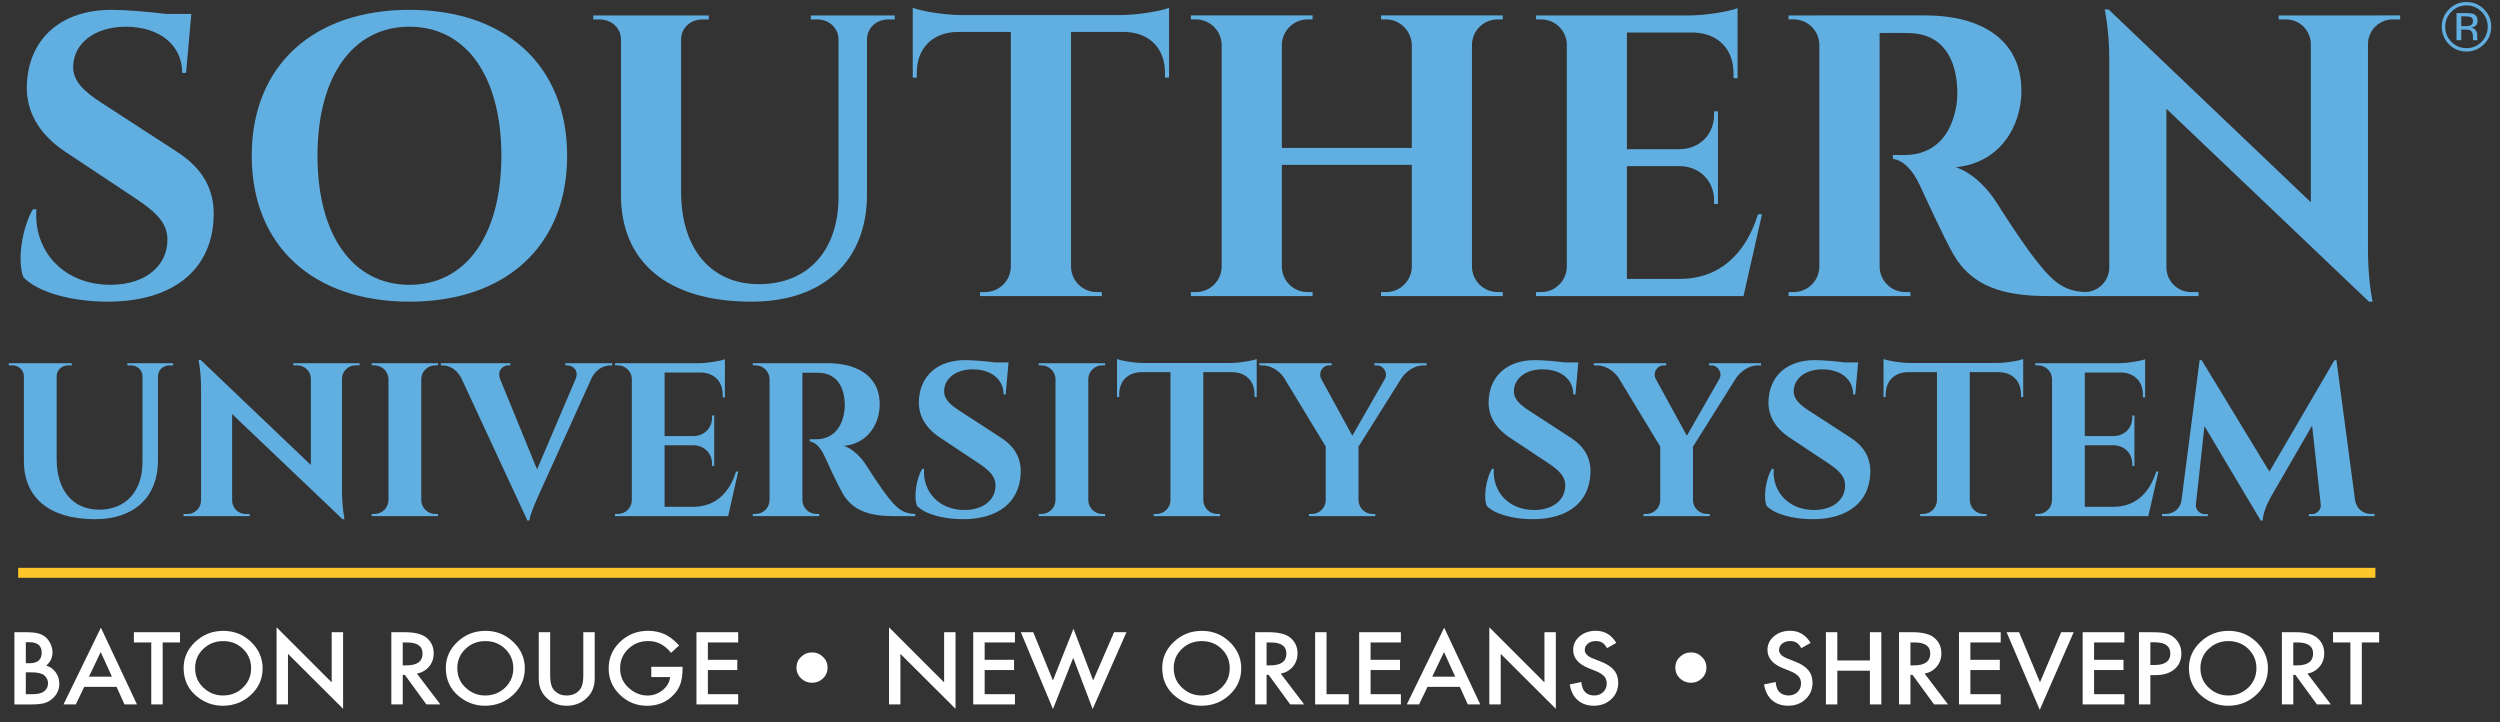 <?xml version="1.0" encoding="UTF-8"?><svg id="a" xmlns="http://www.w3.org/2000/svg" viewBox="0 0 265.097 76.585"><rect x="0" y="0" width="265.097" height="76.585" fill="#333333" stroke="none"/><defs><style>.b{fill:#ffc629;}.b,.c,.d{stroke-width:0px;}.c{fill:#fff;}.d{fill:#61aee1;}</style></defs><path class="d" d="M18.833,16.14c2.527,1.641,3.997,3.87,3.816,7.049-.258,5.537-4.433,8.799-11.231,8.799-3.812,0-7.384-.981-8.935-2.581-.704-1.775-.105-5.362,1.007-7.216h.374c-.341,4.434,2.917,8.088,8.016,8.007,3.696-.068,5.877-2.117,5.874-4.779.003-1.724-1.114-2.875-3.399-4.39l-7.407-4.917c-2.925-1.939-4.378-4.528-4.068-7.628.361-4.402,3.587-7.441,8.948-7.441,1.368,0,3.848.189,5.789.436h2.67l-.557,6.249h-.409c-.007-2.953-2.397-4.894-5.993-4.894-3.347,0-5.461,1.807-5.564,4.088-.104,1.673,1.181,2.796,2.962,3.953l8.106,5.266Z"/><path class="d" d="M60.14,16.516c0,9.552-6.515,15.473-16.724,15.473s-16.724-5.92-16.724-15.473S33.206,1.043,43.416,1.043s16.724,5.92,16.724,15.473ZM53.164,16.516c0-8.443-3.755-13.684-9.748-13.684s-9.749,5.241-9.749,13.684,3.756,13.686,9.749,13.686,9.748-5.243,9.748-13.686Z"/><path class="d" d="M94.872,1.638v.424h-.693c-1.194,0-2.171.836-2.244,2.007v16.554c0,6.984-4.584,11.367-12.232,11.367-9.104,0-13.855-4.356-13.855-11.294V4.168c-.023-1.223-1.019-2.106-2.247-2.106h-.692v-.424h12.247v.424h-.693c-1.207,0-2.189.853-2.241,2.041v16.225c0,6.049,3.167,9.805,8.252,9.805,5.192,0,8.431-3.547,8.443-9.256V4.109c-.054-1.192-1.038-2.047-2.246-2.047h-.692v-.424h8.895Z"/><path class="d" d="M123.963,8.231l-.429-.006v-.5c.006-2.592-1.645-4.273-4.253-4.339h-5.71v24.944c.045,1.466,1.245,2.639,2.722,2.639h.538l.007.426h-12.919l.007-.426h.538c1.464,0,2.656-1.155,2.721-2.604V3.387h-5.716c-2.608.066-4.258,1.747-4.253,4.339v.5l-.429.006V.823c.785.33,3.209.751,5.038.774h17.101c1.829-.023,4.253-.443,5.038-.774v7.409Z"/><path class="d" d="M146.438,31.394l.008-.424h.538c1.477,0,2.677-1.175,2.722-2.641v-10.85h-13.782v10.818c.026,1.481,1.234,2.673,2.722,2.673h.538l.006.424h-12.913l.007-.424h.538c1.488,0,2.696-1.192,2.724-2.673V4.732c-.038-1.472-1.241-2.672-2.723-2.672h-.538l-.007-.424h12.912l-.006.424h-.538c-1.479,0-2.681,1.204-2.722,2.672v10.954h13.782V4.732c-.057-1.455-1.253-2.673-2.722-2.673h-.538l-.006-.424h12.912l-.008.424h-.538c-1.489,0-2.694,1.192-2.722,2.673v23.564c.028,1.481,1.236,2.673,2.722,2.673h.538l.008.424h-12.914Z"/><path class="d" d="M184.883,31.394h-22.01l.008-.424h.538c1.489,0,2.696-1.192,2.722-2.673V4.598c-.096-1.417-1.273-2.538-2.717-2.538h-.538l-.006-.423h16.297c1.832-.017,4.283-.441,5.073-.774v7.432l-.428-.006v-.5c.006-2.558-1.604-4.23-4.153-4.336h-7.152v12.367h5.635c2.087-.04,3.611-1.572,3.605-3.643v-.368l.415-.006v9.826l-.415-.006v-.368c.004-2.053-1.494-3.577-3.553-3.641h-5.688v11.961h5.581c4.245,0,7.001-2.638,8.32-6.856h.424l-1.96,8.673Z"/><path class="d" d="M204.238,1.636c5.154,0,10.111,2.096,10.111,8.018,0,3.577-2.134,7.596-6.958,8.077,1.794.589,3.392,2.277,4.336,3.766.128.208,2.679,4.251,4.281,6.247,1.832,2.334,3.045,3.19,5.26,3.224v.426h-4.139c-4.649,0-8.032-1.007-9.984-4.407-1.034-1.802-2.951-6.011-3.541-7.281-.826-1.775-1.775-2.675-2.879-2.866v-.404h1.298c2.287-.025,4.611-1.19,5.369-4.915.098-.517.192-1.202.157-2.058-.17-4.066-2.222-5.885-5.013-5.952-1.128-.047-2.692,0-3.224-.013v24.798c.026,1.479,1.234,2.672,2.73,2.672h.53l.006.426h-12.926l.008-.426h.538c1.481,0,2.685-1.181,2.722-2.653V4.732c-.028-1.481-1.236-2.673-2.719-2.672h-.543l-.006-.423,14.588-.002Z"/><path class="d" d="M254.512,1.636l-.006.426h-.785c-1.423,0-2.579,1.13-2.624,2.539v21.965c0,3.204.491,5.424.491,5.424h-.385l-21.48-20.453v16.869c.032,1.423,1.194,2.564,2.622,2.564h.785l.008.426h-12.886l.006-.426h.785c1.434,0,2.598-1.149,2.624-2.575V6.311c0-3.16-.494-5.309-.494-5.309h.419l21.446,20.444V4.639c-.026-1.428-1.189-2.577-2.624-2.577h-.783l-.008-.424,12.89-.002Z"/><path class="d" d="M18.353,38.512v.232h-.377c-.652,0-1.183.455-1.224,1.094v9.022c0,3.807-2.499,6.196-6.667,6.196-4.962,0-7.552-2.373-7.552-6.156v-9.009c-.012-.666-.556-1.147-1.224-1.147h-.377v-.232h6.675v.232h-.377c-.658,0-1.193.464-1.222,1.113v8.843c0,3.296,1.726,5.345,4.498,5.345,2.83,0,4.596-1.934,4.603-5.045v-9.141c-.029-.649-.566-1.115-1.224-1.115h-.378v-.232h4.849Z"/><path class="d" d="M38.127,38.512l-.003.23h-.428c-.774,0-1.405.617-1.429,1.387v11.971c0,1.747.267,2.956.267,2.956h-.21l-11.709-11.148v9.196c.019.774.652,1.398,1.431,1.398h.427l.004.23h-7.024l.004-.23h.427c.782,0,1.416-.626,1.431-1.406v-12.037c0-1.723-.27-2.894-.27-2.894h.228l11.69,11.145v-9.162c-.015-.777-.649-1.404-1.43-1.404h-.428l-.003-.232h7.025Z"/><path class="d" d="M46.452,54.732h-7.039l.004-.232h.293c.811,0,1.469-.649,1.484-1.457v-12.854c-.02-.802-.675-1.447-1.484-1.447h-.292l-.004-.232h7.038l-.004.232h-.293c-.806,0-1.461.641-1.484,1.441v12.86c.015.807.674,1.457,1.484,1.457h.293l.004.232Z"/><path class="d" d="M64.919,38.51v.234h-.208c-.662,0-1.457.379-1.95,1.29l-5.486,12.127c-.165.351-1.083,2.36-1.14,3.034h-.208l-7.022-15.125c-.502-.938-1.292-1.326-1.975-1.326h-.185v-.234h7.379v.23h-.204c-.598,0-1.219.526-.891,1.453l3.922,9.577,4.083-9.577c.381-.926-.288-1.453-.886-1.453h-.204v-.23h4.974Z"/><path class="d" d="M77.213,54.732h-11.996l.004-.232h.292c.811,0,1.47-.649,1.485-1.457v-12.918c-.053-.772-.695-1.383-1.481-1.383h-.293l-.004-.23h8.883c.999-.009,2.335-.24,2.766-.421v4.051l-.234-.004v-.272c.003-1.394-.874-2.306-2.263-2.364h-3.899v6.741h3.071c1.138-.021,1.969-.857,1.965-1.985v-.202l.226-.002v5.354l-.226-.002v-.202c.003-1.119-.814-1.949-1.936-1.985h-3.101v6.52h3.041c2.315,0,3.817-1.438,4.536-3.737h.231l-1.068,4.728Z"/><path class="d" d="M87.772,38.512c2.809,0,5.511,1.141,5.511,4.37,0,1.951-1.163,4.141-3.792,4.403.978.321,1.849,1.24,2.363,2.053.071.111,1.46,2.315,2.333,3.404,1,1.273,1.66,1.74,2.868,1.758v.232h-2.256c-2.535,0-4.378-.549-5.442-2.402-.564-.983-1.608-3.277-1.931-3.97-.45-.968-.968-1.458-1.569-1.562v-.219h.707c1.246-.013,2.513-.649,2.926-2.679.054-.283.105-.655.086-1.123-.093-2.215-1.211-3.207-2.733-3.245-.615-.026-1.468,0-1.758-.008v13.518c.015.807.674,1.457,1.489,1.457h.289l.004.232h-7.045l.004-.232h.293c.807,0,1.462-.643,1.483-1.445v-12.856c-.015-.807-.674-1.457-1.482-1.457h-.295l-.004-.23h7.951Z"/><path class="d" d="M106.15,46.417c1.377.894,2.179,2.109,2.08,3.841-.141,3.019-2.416,4.798-6.121,4.798-2.078,0-4.025-.536-4.87-1.407-.384-.968-.058-2.922.549-3.934h.204c-.186,2.417,1.59,4.409,4.37,4.364,2.014-.036,3.203-1.153,3.202-2.604,0-.941-.608-1.568-1.853-2.394l-4.037-2.679c-1.594-1.058-2.387-2.47-2.218-4.158.197-2.398,1.956-4.056,4.878-4.056.745,0,2.097.104,3.155.238h1.456l-.304,3.405h-.223c-.004-1.607-1.307-2.666-3.267-2.666-1.824,0-2.976.985-3.033,2.228-.057.913.643,1.523,1.614,2.155l4.419,2.87Z"/><path class="d" d="M117.183,54.732h-7.039l.004-.232h.293c.811,0,1.469-.649,1.484-1.457v-12.854c-.02-.802-.675-1.447-1.484-1.447h-.292l-.004-.232h7.038l-.004.232h-.293c-.806,0-1.461.641-1.484,1.441v12.86c.015.807.674,1.457,1.484,1.457h.293l.004.232Z"/><path class="d" d="M133.262,42.106l-.234-.004v-.272c.002-1.413-.898-2.33-2.319-2.366h-3.113v13.597c.025.798.679,1.44,1.484,1.44h.293l.004.23h-7.043l.004-.23h.293c.798,0,1.448-.63,1.483-1.421v-13.616h-3.116c-1.421.036-2.321.953-2.318,2.366v.272l-.234.004v-4.037c.427.179,1.749.409,2.746.421h9.322c.996-.011,2.319-.241,2.745-.421l.002,4.037Z"/><path class="d" d="M151.272,38.512v.232h-.325c-.97,0-1.851.641-2.33,1.353l-4.562,7.264v5.683c.015.807.674,1.457,1.485,1.457h.292l.004.232h-7.039l.004-.232h.294c.806,0,1.46-.641,1.483-1.441v-5.711l-4.413-7.275c-.453-.702-1.357-1.33-2.3-1.33h-.325v-.23h7.667v.23h-.291c-.677,0-1.151.777-.815,1.434l3.302,6.026,3.449-6.024c.368-.658-.183-1.434-.813-1.434h-.292v-.232h5.524Z"/><path class="d" d="M166.565,46.417c1.377.894,2.179,2.109,2.081,3.841-.141,3.019-2.417,4.798-6.122,4.798-2.077,0-4.024-.536-4.869-1.407-.385-.968-.058-2.922.549-3.934h.204c-.187,2.417,1.589,4.409,4.37,4.364,2.013-.036,3.202-1.153,3.202-2.604,0-.941-.608-1.568-1.853-2.394l-4.037-2.679c-1.594-1.058-2.387-2.47-2.219-4.158.198-2.398,1.956-4.056,4.879-4.056.745,0,2.096.104,3.155.238h1.457l-.304,3.405h-.223c-.004-1.607-1.307-2.666-3.268-2.666-1.824,0-2.975.985-3.032,2.228-.057.913.643,1.523,1.613,2.155l4.419,2.87Z"/><path class="d" d="M186.741,38.512v.232h-.325c-.97,0-1.849.641-2.33,1.353l-4.562,7.264v5.683c.015.807.674,1.457,1.485,1.457h.292l.004.232h-7.037l.004-.232h.292c.806,0,1.462-.641,1.485-1.441v-5.711l-4.413-7.275c-.455-.702-1.357-1.33-2.3-1.33h-.325v-.23h7.667v.23h-.292c-.675,0-1.149.777-.813,1.434l3.3,6.026,3.449-6.024c.368-.658-.183-1.434-.813-1.434h-.292v-.232h5.524Z"/><path class="d" d="M196.241,46.417c1.377.894,2.179,2.109,2.079,3.841-.14,3.019-2.415,4.798-6.12,4.798-2.079,0-4.026-.536-4.871-1.407-.383-.968-.057-2.922.549-3.934h.204c-.185,2.417,1.59,4.409,4.37,4.364,2.015-.036,3.204-1.153,3.202-2.604.002-.941-.608-1.568-1.853-2.394l-4.037-2.679c-1.594-1.058-2.387-2.47-2.217-4.158.196-2.398,1.955-4.056,4.877-4.056.745,0,2.098.104,3.156.238h1.455l-.304,3.405h-.223c-.004-1.607-1.306-2.666-3.266-2.666-1.824,0-2.977.985-3.034,2.228-.057.913.643,1.523,1.615,2.155l4.419,2.87Z"/><path class="d" d="M214.541,42.106l-.234-.004v-.272c.002-1.413-.898-2.33-2.319-2.366h-3.113v13.597c.025.798.679,1.44,1.485,1.44h.292l.004.23h-7.043l.004-.23h.294c.798,0,1.447-.63,1.483-1.421v-13.616h-3.117c-1.421.036-2.321.953-2.317,2.366v.272l-.234.004v-4.037c.426.179,1.749.409,2.745.421h9.322c.996-.011,2.319-.241,2.745-.421l.002,4.037Z"/><path class="d" d="M227.81,54.732h-11.997l.004-.232h.292c.811,0,1.47-.649,1.485-1.457v-12.918c-.053-.772-.694-1.383-1.481-1.383h-.292l-.004-.23h8.882c1-.009,2.336-.24,2.766-.421v4.051l-.234-.004v-.272c.004-1.394-.874-2.306-2.262-2.364h-3.9v6.741h3.071c1.138-.021,1.97-.857,1.966-1.985v-.202l.226-.002v5.354l-.226-.002v-.202c.002-1.119-.815-1.949-1.936-1.985h-3.102v6.52h3.041c2.315,0,3.817-1.438,4.536-3.737h.232l-1.068,4.728Z"/><path class="d" d="M249.731,53.047c.147.917.86,1.453,1.69,1.453h.368v.232h-6.962v-.219h.36c.5-.002.958-.489.904-.99l-.917-8.396-4.339,7.507s-.862,1.436-.894,2.56h-.219l-5.962-10.009-.913,8.337c-.053.5.406.989.904.99h.362v.219h-4.851v-.232h.368c.832,0,1.573-.536,1.694-1.451l1.921-14.861h.215l7.188,11.822,6.894-11.814h.211l1.977,14.852Z"/><path class="d" d="M263.399,4.692c-.512.514-1.132.772-1.858.772s-1.344-.257-1.854-.772c-.507-.512-.761-1.133-.761-1.861,0-.722.256-1.339.768-1.851.51-.51,1.125-.765,1.847-.765.726,0,1.346.255,1.858.765s.768,1.127.768,1.851-.256,1.347-.768,1.861ZM259.947,1.237c-.438.441-.657.973-.657,1.597,0,.629.218,1.165.654,1.608.438.443.971.665,1.597.665s1.159-.222,1.597-.665.657-.979.657-1.608c0-.624-.219-1.156-.657-1.597-.44-.443-.973-.665-1.597-.665s-1.153.222-1.593.665ZM261.491,1.383c.357,0,.619.035.786.104.298.124.447.367.447.73,0,.258-.094.447-.281.569-.1.065-.238.111-.416.14.225.036.39.13.494.282.105.152.157.301.157.446v.211c0,.067.003.138.007.214.005.076.013.126.025.15l.018.036h-.475c-.003-.009-.005-.019-.007-.029-.003-.009-.005-.02-.007-.032l-.011-.093v-.228c0-.333-.09-.552-.272-.659-.107-.062-.296-.093-.565-.093h-.4v1.133h-.507V1.383h1.008ZM262.039,1.837c-.128-.071-.332-.107-.615-.107h-.433v1.043h.459c.215,0,.376-.021.483-.064.199-.079.298-.229.298-.45,0-.21-.064-.35-.192-.422Z"/><path class="c" d="M1.528,74.696v-7.658h1.204c.536,0,.964.04,1.282.119.322.079.593.213.815.402.225.195.403.438.535.729.135.294.202.592.202.893,0,.549-.22,1.013-.659,1.394.426.139.761.382,1.007.729.249.344.374.744.374,1.2,0,.598-.221,1.104-.664,1.518-.266.255-.566.431-.898.531-.363.096-.818.144-1.365.144h-1.832ZM2.738,70.327h.379c.45,0,.779-.095.989-.285s.314-.47.314-.841c0-.36-.107-.634-.322-.821s-.526-.28-.934-.28h-.426v2.227ZM2.738,73.61h.747c.547,0,.948-.103,1.204-.308.27-.222.405-.503.405-.843,0-.331-.13-.608-.389-.833-.253-.222-.704-.332-1.355-.332h-.613v2.316Z"/><path class="c" d="M12.361,72.837h-3.431l-.893,1.86h-1.303l3.966-8.139,3.826,8.139h-1.324l-.841-1.86ZM11.868,71.75l-1.189-2.604-1.246,2.604h2.434Z"/><path class="c" d="M17.249,68.125v6.572h-1.209v-6.572h-1.843v-1.086h4.89v1.086h-1.838Z"/><path class="c" d="M19.47,70.833c0-1.078.414-2.004,1.241-2.777.824-.774,1.813-1.161,2.969-1.161,1.142,0,2.121.39,2.938,1.17.82.78,1.23,1.718,1.23,2.812,0,1.101-.412,2.035-1.235,2.802-.827.77-1.825,1.156-2.995,1.156-1.035,0-1.964-.342-2.787-1.027-.907-.757-1.36-1.749-1.36-2.976ZM20.69,70.845c0,.846.298,1.541.893,2.086.592.545,1.275.818,2.05.818.841,0,1.55-.278,2.128-.832.578-.561.867-1.246.867-2.052,0-.816-.285-1.499-.856-2.052-.568-.555-1.27-.832-2.107-.832s-1.538.278-2.113.832c-.574.549-.862,1.226-.862,2.032Z"/><path class="c" d="M29.327,74.696v-8.179l5.845,5.843v-5.322h1.209v8.124l-5.845-5.828v5.361h-1.209Z"/><path class="c" d="M44.212,71.433l2.481,3.263h-1.479l-2.289-3.135h-.218v3.135h-1.209v-7.658h1.417c1.059,0,1.824.19,2.294.57.519.423.779.982.779,1.676,0,.542-.163,1.008-.488,1.399s-.754.64-1.287.749ZM42.706,70.555h.384c1.145,0,1.718-.418,1.718-1.255,0-.784-.557-1.175-1.671-1.175h-.431v2.43Z"/><path class="c" d="M47.273,70.833c0-1.078.414-2.004,1.241-2.777.824-.774,1.813-1.161,2.969-1.161,1.142,0,2.121.39,2.938,1.17.82.78,1.23,1.718,1.23,2.812,0,1.101-.412,2.035-1.235,2.802-.827.77-1.825,1.156-2.995,1.156-1.035,0-1.964-.342-2.787-1.027-.907-.757-1.36-1.749-1.36-2.976ZM48.493,70.845c0,.846.298,1.541.893,2.086.592.545,1.275.818,2.05.818.841,0,1.55-.278,2.128-.832.578-.561.867-1.246.867-2.052,0-.816-.285-1.499-.856-2.052-.568-.555-1.27-.832-2.107-.832s-1.538.278-2.113.832c-.574.549-.862,1.226-.862,2.032Z"/><path class="c" d="M58.339,67.039v4.609c0,.657.112,1.138.337,1.442.336.439.808.659,1.417.659.613,0,1.087-.22,1.422-.659.225-.294.337-.775.337-1.442v-4.609h1.209v4.93c0,.807-.263,1.471-.789,1.994-.592.582-1.318.873-2.18.873s-1.587-.291-2.175-.873c-.526-.522-.789-1.187-.789-1.994v-4.93h1.209Z"/><path class="c" d="M69.062,70.709h3.312v.253c0,.575-.071,1.085-.213,1.528-.138.41-.372.794-.701,1.151-.744.8-1.69,1.2-2.839,1.2-1.121,0-2.082-.387-2.881-1.161-.799-.777-1.199-1.709-1.199-2.797,0-1.111.407-2.053,1.22-2.827.813-.777,1.803-1.166,2.969-1.166.626,0,1.211.122,1.754.365.519.244,1.03.639,1.531,1.187l-.862.789c-.658-.837-1.459-1.255-2.403-1.255-.848,0-1.559.279-2.133.838-.574.549-.862,1.237-.862,2.063,0,.853.32,1.556.96,2.108.599.513,1.248.769,1.947.769.595,0,1.13-.191,1.604-.574.474-.386.739-.848.794-1.385h-1.998v-1.086Z"/><path class="c" d="M78.275,68.125h-3.213v1.84h3.12v1.086h-3.12v2.559h3.213v1.086h-4.423v-7.658h4.423v1.086Z"/><path class="c" d="M86.132,69.181c.443,0,.824.159,1.142.476.322.314.483.691.483,1.131,0,.45-.161.83-.483,1.141-.322.314-.711.471-1.168.471-.45,0-.839-.157-1.168-.471-.322-.317-.483-.696-.483-1.136,0-.45.163-.83.488-1.141.329-.314.725-.471,1.189-.471Z"/><path class="c" d="M94.269,74.696v-8.179l5.845,5.843v-5.322h1.209v8.124l-5.845-5.828v5.361h-1.209Z"/><path class="c" d="M107.624,68.125h-3.213v1.84h3.12v1.086h-3.12v2.559h3.213v1.086h-4.423v-7.658h4.423v1.086Z"/><path class="c" d="M109.564,67.039l2.087,5.118,2.18-5.49,2.087,5.49,2.216-5.118h1.313l-3.582,8.144-2.061-5.426-2.149,5.431-3.405-8.149h1.313Z"/><path class="c" d="M123.24,70.833c0-1.078.414-2.004,1.241-2.777.824-.774,1.813-1.161,2.969-1.161,1.142,0,2.121.39,2.938,1.17.82.78,1.23,1.718,1.23,2.812,0,1.101-.412,2.035-1.235,2.802-.827.77-1.825,1.156-2.995,1.156-1.035,0-1.964-.342-2.787-1.027-.907-.757-1.36-1.749-1.36-2.976ZM124.46,70.845c0,.846.298,1.541.893,2.086.592.545,1.275.818,2.05.818.841,0,1.55-.278,2.128-.832.578-.561.867-1.246.867-2.052,0-.816-.285-1.499-.856-2.052-.568-.555-1.27-.832-2.107-.832s-1.538.278-2.113.832c-.574.549-.862,1.226-.862,2.032Z"/><path class="c" d="M135.812,71.433l2.481,3.263h-1.479l-2.289-3.135h-.218v3.135h-1.209v-7.658h1.417c1.059,0,1.824.19,2.294.57.519.423.779.982.779,1.676,0,.542-.163,1.008-.488,1.399s-.754.64-1.287.749ZM134.306,70.555h.384c1.145,0,1.718-.418,1.718-1.255,0-.784-.557-1.175-1.671-1.175h-.431v2.43Z"/><path class="c" d="M140.664,67.039v6.572h2.357v1.086h-3.566v-7.658h1.209Z"/><path class="c" d="M148.548,68.125h-3.213v1.84h3.12v1.086h-3.12v2.559h3.213v1.086h-4.423v-7.658h4.423v1.086Z"/><path class="c" d="M154.801,72.837h-3.431l-.893,1.86h-1.303l3.966-8.139,3.826,8.139h-1.324l-.841-1.86ZM154.308,71.75l-1.189-2.604-1.246,2.604h2.434Z"/><path class="c" d="M157.925,74.696v-8.179l5.845,5.843v-5.322h1.209v8.124l-5.845-5.828v5.361h-1.209Z"/><path class="c" d="M171.389,68.174l-.981.555c-.183-.304-.358-.503-.524-.595-.173-.106-.396-.159-.67-.159-.336,0-.614.091-.836.273-.221.179-.332.404-.332.675,0,.374.291.675.872.903l.799.312c.651.251,1.126.558,1.427.921.301.362.452.806.452,1.333,0,.704-.246,1.287-.737,1.747-.495.464-1.109.695-1.843.695-.696,0-1.27-.198-1.723-.593-.446-.395-.725-.95-.836-1.664l1.225-.258c.055.45.152.76.291.932.249.331.613.496,1.09.496.377,0,.69-.121.94-.362.249-.241.374-.546.374-.917,0-.149-.022-.285-.065-.409-.043-.123-.111-.237-.202-.341s-.21-.202-.356-.293-.318-.178-.519-.26l-.773-.307c-1.097-.443-1.645-1.091-1.645-1.943,0-.575.23-1.056.69-1.442.46-.39,1.033-.585,1.718-.585.924,0,1.645.428,2.165,1.285Z"/><path class="c" d="M179.324,69.181c.443,0,.824.159,1.142.476.322.314.483.691.483,1.131,0,.45-.161.83-.483,1.141-.322.314-.711.471-1.168.471-.45,0-.839-.157-1.168-.471-.322-.317-.483-.696-.483-1.136,0-.45.163-.83.488-1.141.329-.314.725-.471,1.189-.471Z"/><path class="c" d="M191.992,68.174l-.981.555c-.183-.304-.358-.503-.524-.595-.173-.106-.396-.159-.67-.159-.336,0-.614.091-.836.273-.221.179-.332.404-.332.675,0,.374.291.675.872.903l.799.312c.651.251,1.126.558,1.427.921.301.362.452.806.452,1.333,0,.704-.246,1.287-.737,1.747-.495.464-1.109.695-1.843.695-.696,0-1.27-.198-1.723-.593-.446-.395-.725-.95-.836-1.664l1.225-.258c.055.45.152.76.291.932.249.331.613.496,1.09.496.377,0,.69-.121.94-.362.249-.241.374-.546.374-.917,0-.149-.022-.285-.065-.409-.043-.123-.111-.237-.202-.341s-.21-.202-.356-.293-.318-.178-.519-.26l-.773-.307c-1.097-.443-1.645-1.091-1.645-1.943,0-.575.23-1.056.69-1.442.46-.39,1.033-.585,1.718-.585.924,0,1.645.428,2.165,1.285Z"/><path class="c" d="M194.826,70.034h3.457v-2.996h1.209v7.658h-1.209v-3.576h-3.457v3.576h-1.209v-7.658h1.209v2.996Z"/><path class="c" d="M204.085,71.433l2.481,3.263h-1.479l-2.289-3.135h-.218v3.135h-1.209v-7.658h1.417c1.059,0,1.824.19,2.294.57.519.423.779.982.779,1.676,0,.542-.163,1.008-.488,1.399s-.754.64-1.287.749ZM202.58,70.555h.384c1.145,0,1.718-.418,1.718-1.255,0-.784-.557-1.175-1.671-1.175h-.431v2.43Z"/><path class="c" d="M212.151,68.125h-3.213v1.84h3.12v1.086h-3.12v2.559h3.213v1.086h-4.423v-7.658h4.423v1.086Z"/><path class="c" d="M214.102,67.039l2.216,5.307,2.248-5.307h1.324l-3.597,8.233-3.514-8.233h1.324Z"/><path class="c" d="M225.266,68.125h-3.213v1.84h3.12v1.086h-3.12v2.559h3.213v1.086h-4.423v-7.658h4.423v1.086Z"/><path class="c" d="M228.022,71.587v3.11h-1.209v-7.658h1.37c.671,0,1.178.045,1.521.134.346.089.651.258.914.506.46.43.69.972.69,1.627,0,.701-.246,1.256-.737,1.666s-1.154.615-1.988.615h-.561ZM228.022,70.515h.452c1.111,0,1.666-.408,1.666-1.225,0-.79-.573-1.185-1.718-1.185h-.4v2.41Z"/><path class="c" d="M232.11,70.833c0-1.078.414-2.004,1.241-2.777.824-.774,1.813-1.161,2.969-1.161,1.142,0,2.121.39,2.938,1.17.82.78,1.23,1.718,1.23,2.812,0,1.101-.412,2.035-1.235,2.802-.827.77-1.825,1.156-2.995,1.156-1.035,0-1.964-.342-2.787-1.027-.907-.757-1.36-1.749-1.36-2.976ZM233.33,70.845c0,.846.298,1.541.893,2.086.592.545,1.275.818,2.05.818.841,0,1.55-.278,2.128-.832.578-.561.867-1.246.867-2.052,0-.816-.285-1.499-.856-2.052-.568-.555-1.27-.832-2.107-.832s-1.538.278-2.113.832c-.574.549-.862,1.226-.862,2.032Z"/><path class="c" d="M244.682,71.433l2.481,3.263h-1.479l-2.289-3.135h-.218v3.135h-1.209v-7.658h1.417c1.059,0,1.824.19,2.294.57.519.423.779.982.779,1.676,0,.542-.163,1.008-.488,1.399s-.754.64-1.287.749ZM243.176,70.555h.384c1.145,0,1.718-.418,1.718-1.255,0-.784-.557-1.175-1.671-1.175h-.431v2.43Z"/><path class="c" d="M250.443,68.125v6.572h-1.209v-6.572h-1.843v-1.086h4.89v1.086h-1.838Z"/><rect class="b" x="1.926" y="60.213" width="249.958" height="1.055"/></svg>